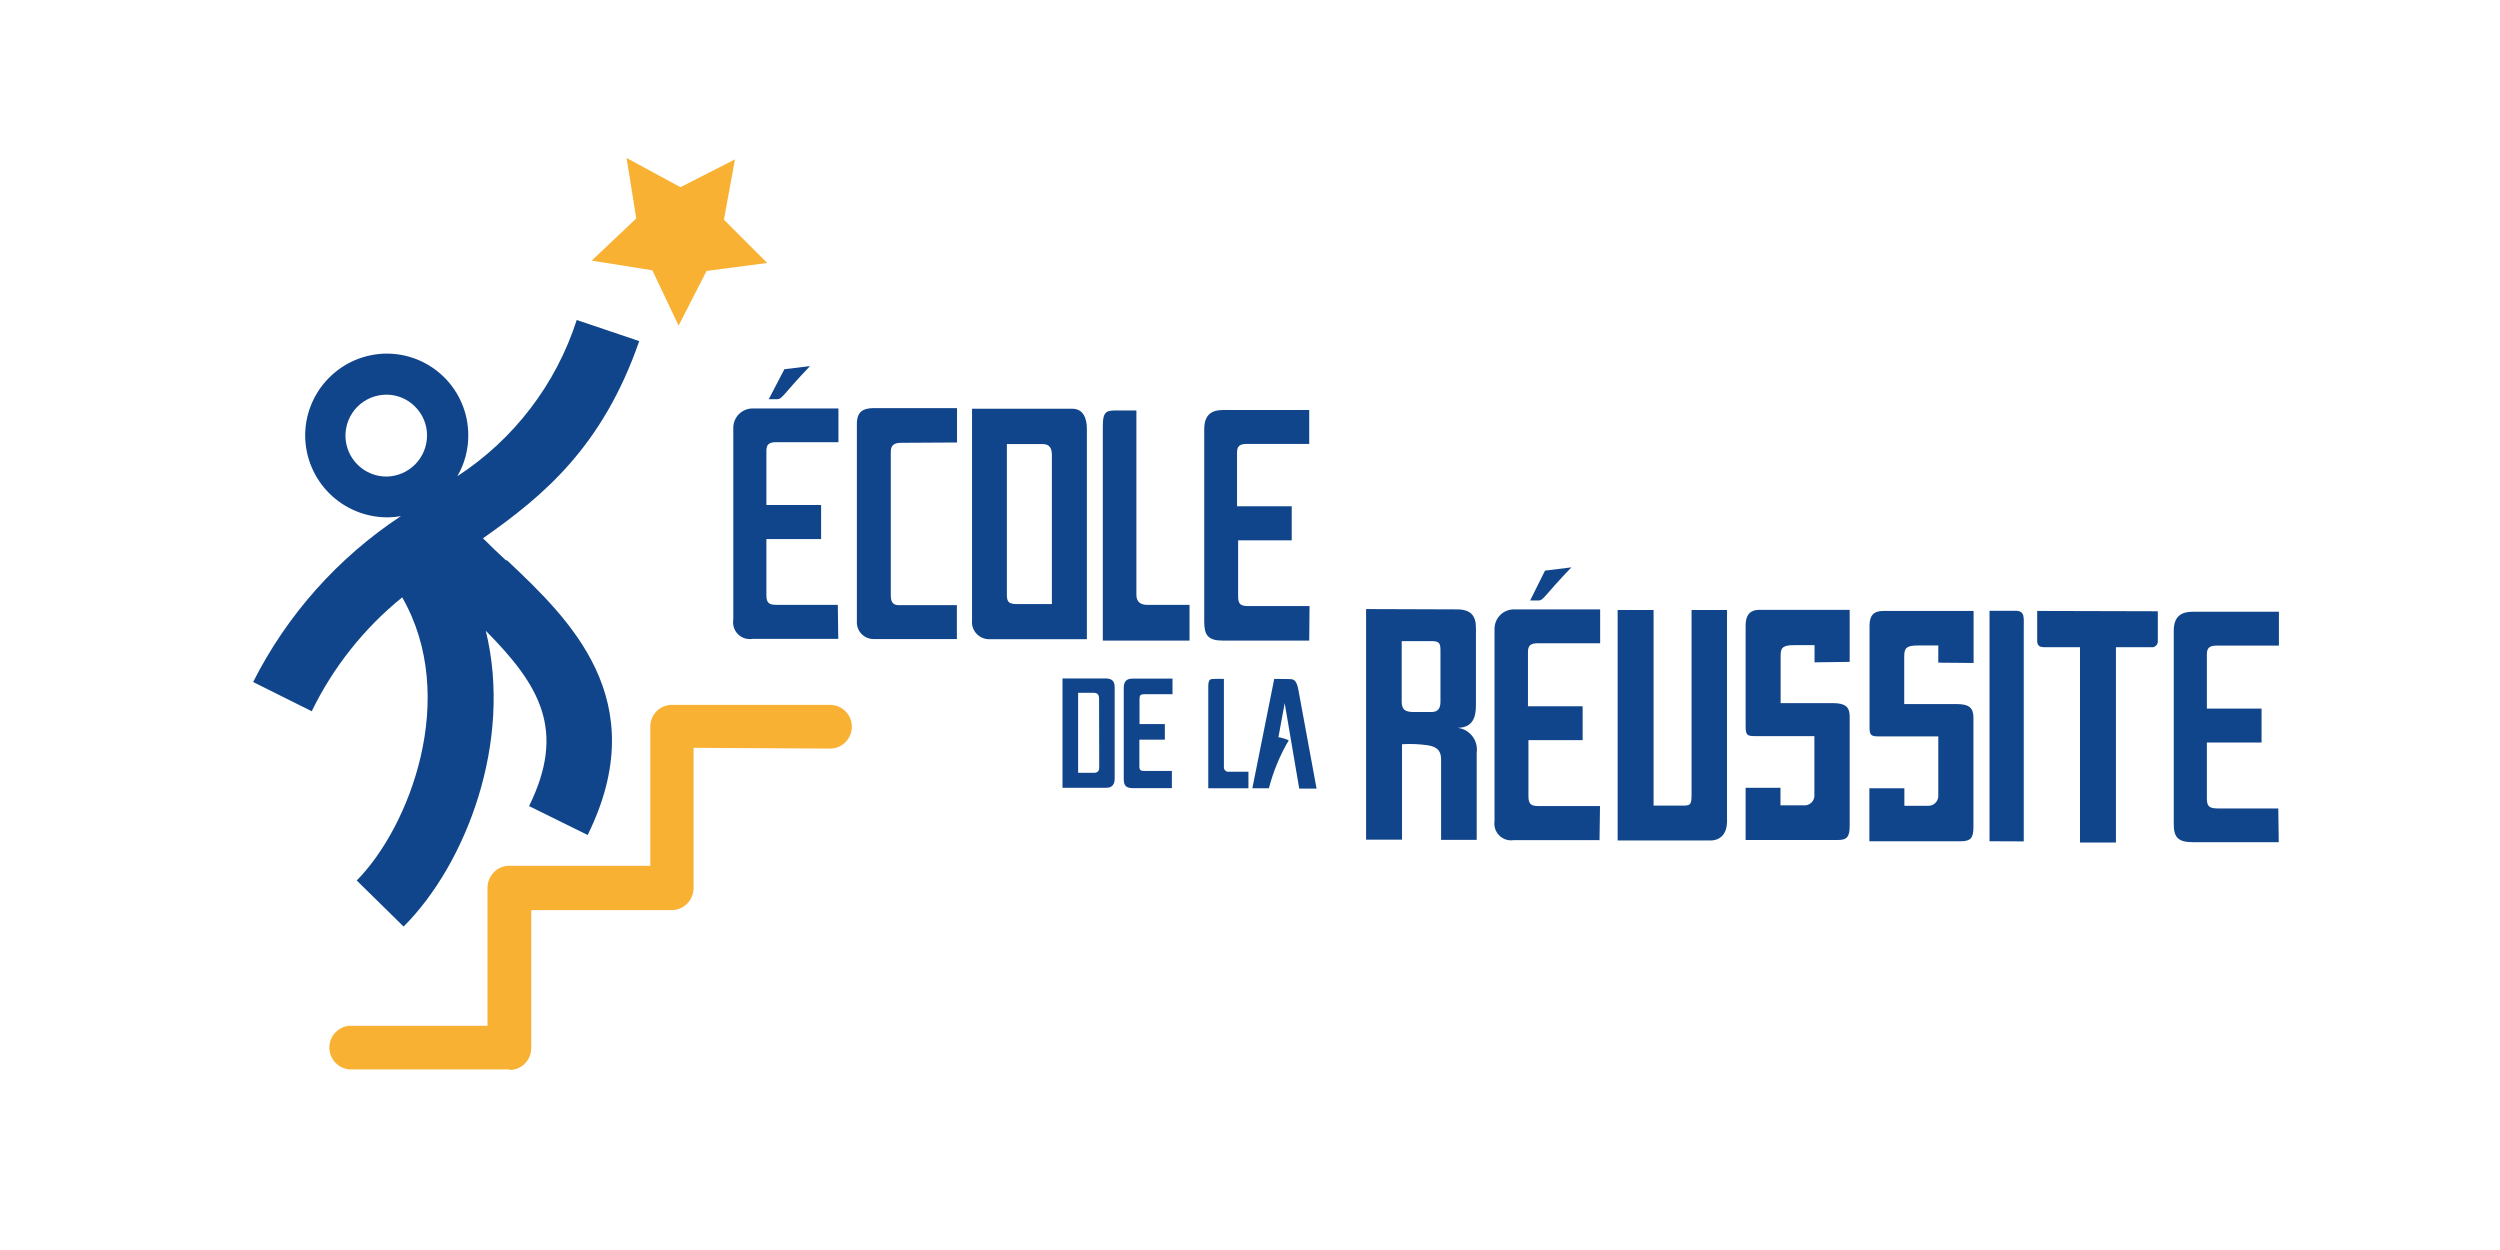 <svg width="200" height="100" viewBox="0 0 200 100" fill="none" xmlns="http://www.w3.org/2000/svg">
<path d="M67.062 51.112H60.188C59.979 51.145 59.765 51.127 59.565 51.061C59.364 50.995 59.182 50.883 59.033 50.733C58.884 50.583 58.773 50.4 58.709 50.198C58.644 49.997 58.629 49.783 58.663 49.575V34.225C58.663 33.816 58.824 33.424 59.112 33.133C59.4 32.843 59.791 32.678 60.2 32.675H67.075V35.375H62.075C61.525 35.375 61.312 35.562 61.312 36.062V40.4H65.688V43.125H61.312V47.625C61.312 48.288 61.575 48.388 62.163 48.388H67.025L67.062 51.112ZM64.8 29.288C62.612 31.575 62.587 31.938 62.163 31.938H61.5L62.75 29.538L64.8 29.288Z" fill="#11458B"/>
<path d="M72.112 35.425C71.537 35.425 71.275 35.6 71.263 36.125V47.587C71.263 48.112 71.388 48.413 71.912 48.413H76.55V51.125H69.888C69.704 51.125 69.523 51.088 69.355 51.016C69.186 50.943 69.035 50.837 68.909 50.703C68.784 50.569 68.687 50.411 68.626 50.239C68.564 50.066 68.538 49.883 68.55 49.7V33.9C68.55 32.913 69.075 32.65 69.9 32.65H76.562V35.4L72.112 35.425Z" fill="#11458B"/>
<path d="M77.763 32.7H85.8C86.662 32.7 86.95 33.487 86.95 34.275V51.138H79.1C78.909 51.133 78.722 51.09 78.549 51.009C78.376 50.929 78.221 50.813 78.096 50.669C77.97 50.526 77.875 50.358 77.818 50.176C77.76 49.994 77.742 49.802 77.763 49.612V32.7ZM80.55 35.525V47.462C80.55 47.987 80.55 48.325 81.312 48.325H84.15V36.413C84.15 35.938 84.025 35.525 83.412 35.525H80.55Z" fill="#11458B"/>
<path d="M90.912 47.6C90.912 48.175 91.287 48.388 91.763 48.388H95.162V51.25H88.225V34.087C88.225 32.837 88.562 32.837 89.412 32.837H90.912V47.6Z" fill="#11458B"/>
<path d="M104.738 51.25H97.862C96.612 51.25 96.338 50.8 96.338 49.712V34.362C96.338 33.225 96.862 32.8 97.862 32.8H104.738V35.513H99.737C99.175 35.513 98.963 35.7 98.963 36.2V40.5H103.338V43.225H99.05V47.725C99.05 48.388 99.312 48.487 99.888 48.487H104.763L104.738 51.25Z" fill="#11458B"/>
<path d="M85 54.275H88.463C89.05 54.275 89.175 54.6 89.175 55.013V62.275C89.175 62.7 89.013 63.025 88.5 63.025H85V54.275ZM87.925 55.888C87.925 55.562 87.787 55.425 87.487 55.425H86.25V61.825H87.5C87.85 61.825 87.938 61.65 87.938 61.375L87.925 55.888Z" fill="#11458B"/>
<path d="M93.75 63.05H90.612C90.062 63.05 89.9 62.825 89.9 62.312V55.025C89.9 54.487 90.15 54.288 90.612 54.288H93.8V55.538H91.525C91.263 55.538 91.162 55.625 91.162 55.862V57.925H93.188V59.175H91.15V61.312C91.15 61.625 91.275 61.675 91.537 61.675H93.75V63.05Z" fill="#11458B"/>
<path d="M97.912 61.362C97.909 61.414 97.916 61.465 97.934 61.514C97.952 61.562 97.981 61.605 98.018 61.641C98.055 61.677 98.1 61.704 98.148 61.721C98.197 61.737 98.249 61.743 98.3 61.737H99.875V63.062H96.662V54.925C96.662 54.312 96.825 54.312 97.213 54.312H97.912V61.362Z" fill="#11458B"/>
<path d="M103.15 54.325C103.525 54.325 103.737 54.438 103.875 55.212L105.325 63.087H103.938L102.775 56.25L102.275 58.975C102.56 59.021 102.838 59.105 103.1 59.225C102.394 60.423 101.859 61.715 101.512 63.062H100.188L101.938 54.312L103.15 54.325Z" fill="#11458B"/>
<path d="M116.55 48.75C117.662 48.75 118.087 49.25 118.075 50.275V56.375C118.075 57.2 117.937 58.225 116.6 58.225C116.832 58.251 117.056 58.323 117.259 58.437C117.463 58.551 117.641 58.705 117.784 58.889C117.928 59.073 118.033 59.284 118.093 59.509C118.154 59.734 118.169 59.969 118.137 60.2V67.188H115.287V60.763C115.287 60.125 115.037 59.75 114.237 59.625C113.551 59.524 112.855 59.495 112.162 59.538V67.175H109.287V48.725L116.55 48.75ZM112.137 56.112C112.137 57.038 112.712 56.962 113.55 56.962H114.5C115.025 56.962 115.237 56.7 115.237 56.125V52.025C115.237 51.45 115.137 51.288 114.512 51.288H112.137V56.112Z" fill="#11458B"/>
<path d="M127.962 67.213H121.087C120.88 67.244 120.668 67.227 120.468 67.162C120.269 67.096 120.087 66.985 119.939 66.836C119.79 66.688 119.679 66.506 119.613 66.307C119.548 66.107 119.531 65.895 119.562 65.688V50.325C119.559 50.117 119.598 49.911 119.675 49.718C119.753 49.526 119.869 49.351 120.016 49.204C120.163 49.057 120.338 48.941 120.531 48.863C120.723 48.785 120.93 48.747 121.137 48.75H128.012V51.462H123.012C122.45 51.462 122.237 51.65 122.237 52.15V56.5H126.612V59.212H122.275V63.712C122.275 64.375 122.537 64.487 123.125 64.487H128L127.962 67.213ZM125.712 45.388C123.512 47.675 123.487 48.05 123.062 48.038H122.412L123.6 45.65L125.712 45.388Z" fill="#11458B"/>
<path d="M138.162 65.713C138.162 66.638 137.687 67.237 136.837 67.237H129.412V48.8H132.287V64.45H134.5C135.212 64.45 135.325 64.45 135.325 63.538V48.8H138.162V65.713Z" fill="#11458B"/>
<path d="M145.163 52.987V51.612H143.588C142.688 51.612 142.45 51.763 142.45 52.425V56.25H146.638C147.638 56.25 147.975 56.562 147.975 57.325V66.075C147.975 66.975 147.738 67.213 146.975 67.2H139.65V63.025H142.438V64.425H144.275C144.392 64.439 144.511 64.426 144.622 64.388C144.734 64.349 144.835 64.287 144.919 64.204C145.003 64.121 145.068 64.02 145.108 63.909C145.148 63.798 145.162 63.68 145.15 63.562V58.888H140.413C139.75 58.888 139.65 58.812 139.65 58.05V50.038C139.65 49.275 139.938 48.788 140.763 48.788H147.975V52.95L145.163 52.987Z" fill="#11458B"/>
<path d="M155.063 53.013V51.638H153.475C152.588 51.638 152.35 51.788 152.338 52.45V56.325H156.538C157.538 56.325 157.875 56.638 157.875 57.413V66.162C157.875 67.062 157.638 67.3 156.863 67.3H149.55V63.062H152.35V64.463H154.188C154.305 64.474 154.424 64.46 154.536 64.42C154.647 64.38 154.748 64.316 154.832 64.232C154.916 64.148 154.98 64.047 155.02 63.936C155.06 63.824 155.074 63.705 155.063 63.587V58.913H150.325C149.663 58.913 149.55 58.825 149.563 58.062V50.05C149.563 49.288 149.85 48.875 150.663 48.875H157.888V53.038L155.063 53.013Z" fill="#11458B"/>
<path d="M159.162 67.3V48.862H161.25C162.012 48.862 161.9 49.425 161.9 50.212V67.312L159.162 67.3Z" fill="#11458B"/>
<path d="M172.625 48.9V51.25C172.634 51.325 172.626 51.4 172.6 51.471C172.575 51.541 172.533 51.605 172.478 51.656C172.423 51.707 172.357 51.745 172.284 51.766C172.212 51.786 172.136 51.789 172.062 51.775H169.275V67.4H166.4V51.775H163.525C163.112 51.775 162.975 51.6 162.975 51.25V48.875L172.625 48.9Z" fill="#11458B"/>
<path d="M182.3 67.375H175.425C174.175 67.375 173.888 66.925 173.9 65.85V50.487C173.9 49.35 174.438 48.938 175.438 48.938H182.313V51.65H177.313C176.763 51.65 176.55 51.837 176.55 52.337V56.688H180.925V59.4H176.55V63.9C176.55 64.562 176.813 64.662 177.388 64.675H182.263L182.3 67.375Z" fill="#11458B"/>
<path d="M54.288 26.05L52.188 21.625L47.337 20.85L50.9 17.475L50.125 12.637L54.438 14.975L58.8 12.75L57.913 17.575L61.375 21.038L56.525 21.675L54.288 26.05Z" fill="#F8B133"/>
<path d="M40.475 44.825C39.825 44.225 39.212 43.638 38.638 43.062C43.45 39.688 48.2 35.763 51.138 27.288L46.138 25.6C44.483 30.739 41.111 35.153 36.587 38.1C37.17 37.099 37.472 35.959 37.462 34.8C37.461 33.939 37.289 33.087 36.956 32.292C36.624 31.498 36.137 30.777 35.525 30.172C34.913 29.567 34.186 29.088 33.388 28.765C32.59 28.442 31.736 28.279 30.875 28.288C29.15 28.314 27.504 29.018 26.295 30.249C25.085 31.48 24.409 33.137 24.413 34.862C24.426 36.6 25.126 38.261 26.36 39.484C27.595 40.706 29.263 41.391 31 41.388H31.062C31.402 41.386 31.741 41.352 32.075 41.288C27.043 44.606 22.967 49.182 20.25 54.562L24.938 56.9C26.655 53.37 29.125 50.259 32.175 47.788C36.763 55.788 32.75 66.188 28.538 70.438L32.288 74.125C37.288 69.125 41.038 59.337 38.862 50.462C43.212 54.85 45.3 58.438 42.325 64.487L47.013 66.8C52.35 55.975 45.538 49.525 40.562 44.825H40.475ZM30.95 38.125C30.081 38.135 29.244 37.799 28.623 37.192C28.002 36.585 27.647 35.756 27.637 34.888C27.628 34.019 27.963 33.182 28.57 32.561C29.177 31.939 30.006 31.585 30.875 31.575C31.304 31.568 31.73 31.647 32.127 31.808C32.524 31.969 32.885 32.209 33.188 32.513C33.496 32.813 33.742 33.173 33.909 33.57C34.077 33.967 34.163 34.394 34.163 34.825C34.166 35.688 33.83 36.518 33.226 37.136C32.623 37.753 31.801 38.109 30.938 38.125" fill="#11458B"/>
<path d="M40.75 85.55H27.95C27.513 85.513 27.106 85.313 26.809 84.99C26.512 84.667 26.348 84.245 26.348 83.806C26.348 83.368 26.512 82.945 26.809 82.622C27.106 82.299 27.513 82.1 27.95 82.062H39V71.013C39.005 70.543 39.194 70.095 39.525 69.763C39.689 69.6 39.885 69.471 40.099 69.385C40.314 69.3 40.544 69.258 40.775 69.263H52.025V58.013C52.053 57.574 52.247 57.162 52.568 56.86C52.888 56.559 53.31 56.39 53.75 56.388H66.4C66.864 56.388 67.309 56.572 67.637 56.9C67.966 57.228 68.15 57.673 68.15 58.138C68.15 58.602 67.966 59.047 67.637 59.375C67.309 59.703 66.864 59.888 66.4 59.888L55.487 59.825V71.075C55.478 71.533 55.292 71.969 54.968 72.293C54.644 72.617 54.208 72.803 53.75 72.812H42.5V83.862C42.497 84.32 42.314 84.758 41.992 85.083C41.669 85.408 41.233 85.594 40.775 85.6" fill="#F8B133"/>
</svg>

